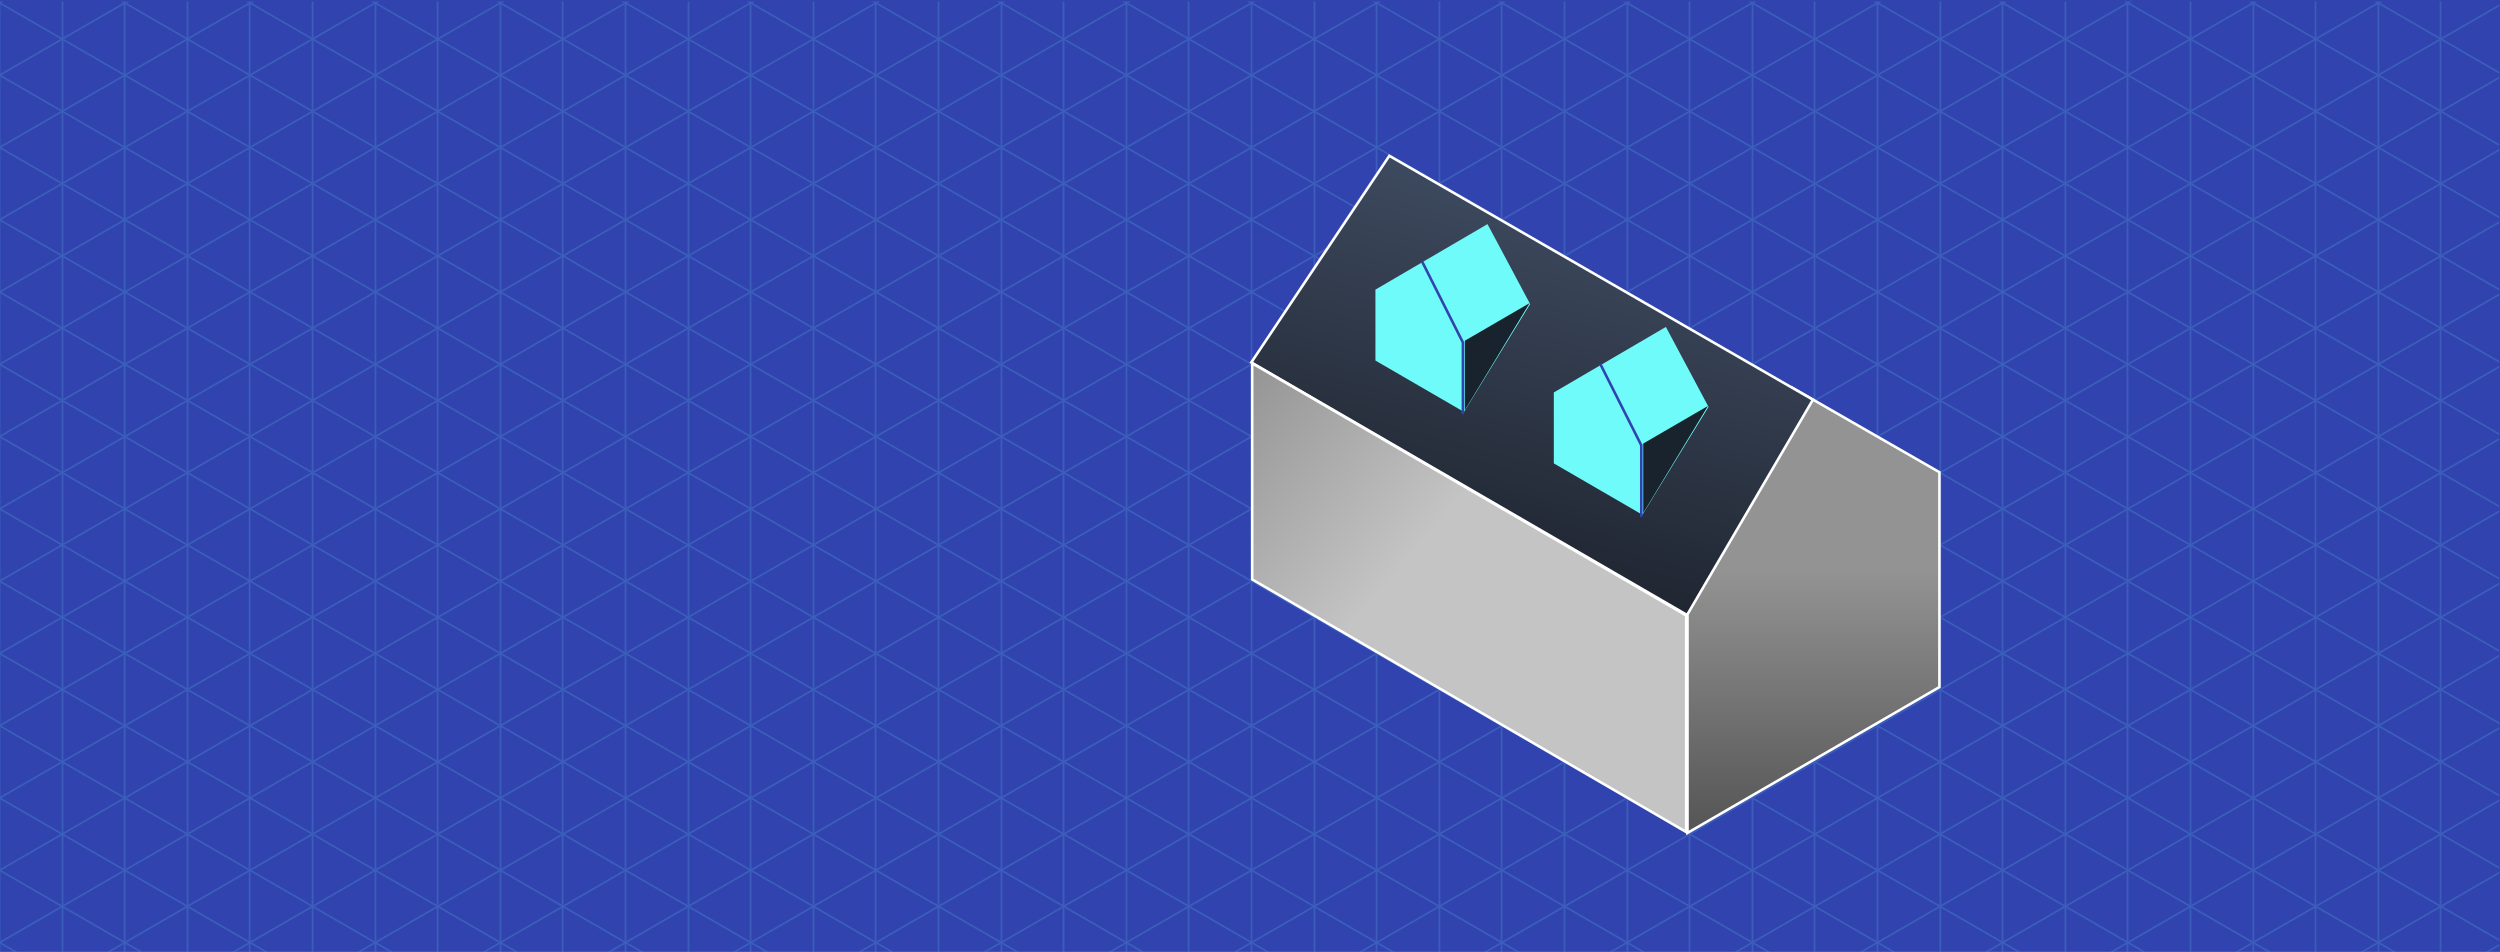<?xml version="1.0" encoding="UTF-8"?>
<svg xmlns="http://www.w3.org/2000/svg" xmlns:xlink="http://www.w3.org/1999/xlink" width="1920" height="731" viewBox="0 0 1920 731">
  <rect x="0" y="0" width="1920" height="731" fill="#808080" stroke="none"/>
  <defs>
    <clipPath id="clip-path">
      <rect id="Rectangle_338" data-name="Rectangle 338" width="1920" height="735" transform="translate(-0.446 -1.5)" fill="#3143af"></rect>
    </clipPath>
    <clipPath id="clip-path-2">
      <rect id="Rectangle_339" data-name="Rectangle 339" width="1933" height="1933" transform="translate(0)" fill="none" stroke="#70fbfb" stroke-width="1"></rect>
    </clipPath>
    <linearGradient id="linear-gradient" x1="0.5" y1="0.41" x2="0.5" y2="1.1" gradientUnits="objectBoundingBox">
      <stop offset="0" stop-color="#939393"></stop>
      <stop offset="1" stop-color="#4a4a4a"></stop>
    </linearGradient>
    <linearGradient id="linear-gradient-2" x1="0.5" x2="0.078" y2="1.313" gradientUnits="objectBoundingBox">
      <stop offset="0" stop-color="#404d63"></stop>
      <stop offset="1" stop-color="#0d0f14"></stop>
    </linearGradient>
    <linearGradient id="linear-gradient-3" x1="0.369" y1="0.41" x2="-0.457" y2="-0.356" gradientUnits="objectBoundingBox">
      <stop offset="0" stop-color="#c4c4c4"></stop>
      <stop offset="1" stop-color="#626262"></stop>
    </linearGradient>
    <clipPath id="clip-hero-gabled-dormer-conversion">
      <rect width="1920" height="731"></rect>
    </clipPath>
  </defs>
  <g id="hero-gabled-dormer-conversion" clip-path="url(#clip-hero-gabled-dormer-conversion)">
    <rect width="1920" height="731" fill="#3143af"></rect>
    <g id="Mask_Group_67" data-name="Mask Group 67" transform="translate(0 2.5)" clip-path="url(#clip-path)">
      <g id="Group_162" data-name="Group 162" transform="translate(-2031.232 -3010.285)" opacity="0.15">
        <g id="Group_161" data-name="Group 161" transform="translate(2025.232 1985.285)" clip-path="url(#clip-path-2)">
          <line id="Line_85" data-name="Line 85" y2="2884.459" transform="translate(5.674 -473.01)" fill="none" stroke="#70fbfb" stroke-miterlimit="10" stroke-width="1.333"></line>
          <line id="Line_86" data-name="Line 86" y2="2884.459" transform="translate(54.006 -473.01)" fill="none" stroke="#70fbfb" stroke-miterlimit="10" stroke-width="1.333"></line>
          <line id="Line_87" data-name="Line 87" y2="2884.459" transform="translate(101.694 -473.01)" fill="none" stroke="#70fbfb" stroke-miterlimit="10" stroke-width="1.333"></line>
          <line id="Line_88" data-name="Line 88" y2="2884.459" transform="translate(150.026 -473.01)" fill="none" stroke="#70fbfb" stroke-miterlimit="10" stroke-width="1.333"></line>
          <line id="Line_89" data-name="Line 89" y2="2884.459" transform="translate(197.713 -473.01)" fill="none" stroke="#70fbfb" stroke-miterlimit="10" stroke-width="1.333"></line>
          <line id="Line_90" data-name="Line 90" y2="2884.459" transform="translate(246.045 -473.01)" fill="none" stroke="#70fbfb" stroke-miterlimit="10" stroke-width="1.333"></line>
          <line id="Line_91" data-name="Line 91" y2="2884.459" transform="translate(294.377 -473.01)" fill="none" stroke="#70fbfb" stroke-miterlimit="10" stroke-width="1.333"></line>
          <line id="Line_92" data-name="Line 92" y2="2884.459" transform="translate(342.065 -473.01)" fill="none" stroke="#70fbfb" stroke-miterlimit="10" stroke-width="1.333"></line>
          <line id="Line_93" data-name="Line 93" y2="2884.459" transform="translate(390.397 -473.01)" fill="none" stroke="#70fbfb" stroke-miterlimit="10" stroke-width="1.333"></line>
          <line id="Line_94" data-name="Line 94" y2="2884.459" transform="translate(438.085 -473.01)" fill="none" stroke="#70fbfb" stroke-miterlimit="10" stroke-width="1.333"></line>
          <line id="Line_95" data-name="Line 95" y2="2884.459" transform="translate(486.417 -473.01)" fill="none" stroke="#70fbfb" stroke-miterlimit="10" stroke-width="1.333"></line>
          <line id="Line_96" data-name="Line 96" y2="2884.459" transform="translate(534.749 -473.01)" fill="none" stroke="#70fbfb" stroke-miterlimit="10" stroke-width="1.333"></line>
          <line id="Line_97" data-name="Line 97" y2="2884.459" transform="translate(582.437 -473.01)" fill="none" stroke="#70fbfb" stroke-miterlimit="10" stroke-width="1.333"></line>
          <line id="Line_98" data-name="Line 98" y2="2884.459" transform="translate(630.769 -473.01)" fill="none" stroke="#70fbfb" stroke-miterlimit="10" stroke-width="1.333"></line>
          <line id="Line_99" data-name="Line 99" y2="2884.459" transform="translate(678.456 -473.01)" fill="none" stroke="#70fbfb" stroke-miterlimit="10" stroke-width="1.333"></line>
          <line id="Line_100" data-name="Line 100" y2="2884.459" transform="translate(726.789 -473.01)" fill="none" stroke="#70fbfb" stroke-miterlimit="10" stroke-width="1.333"></line>
          <line id="Line_101" data-name="Line 101" y2="2884.459" transform="translate(775.121 -473.01)" fill="none" stroke="#70fbfb" stroke-miterlimit="10" stroke-width="1.333"></line>
          <line id="Line_102" data-name="Line 102" y2="2884.459" transform="translate(822.808 -473.01)" fill="none" stroke="#70fbfb" stroke-miterlimit="10" stroke-width="1.333"></line>
          <line id="Line_103" data-name="Line 103" y2="2884.459" transform="translate(871.141 -473.01)" fill="none" stroke="#70fbfb" stroke-miterlimit="10" stroke-width="1.333"></line>
          <line id="Line_104" data-name="Line 104" y2="2884.459" transform="translate(918.828 -473.01)" fill="none" stroke="#70fbfb" stroke-miterlimit="10" stroke-width="1.333"></line>
          <line id="Line_105" data-name="Line 105" y2="2884.459" transform="translate(967.16 -473.01)" fill="none" stroke="#70fbfb" stroke-miterlimit="10" stroke-width="1.333"></line>
          <line id="Line_106" data-name="Line 106" y2="2884.459" transform="translate(1015.492 -473.01)" fill="none" stroke="#70fbfb" stroke-miterlimit="10" stroke-width="1.333"></line>
          <line id="Line_107" data-name="Line 107" y2="2884.459" transform="translate(1063.18 -473.01)" fill="none" stroke="#70fbfb" stroke-miterlimit="10" stroke-width="1.333"></line>
          <line id="Line_108" data-name="Line 108" y2="2884.459" transform="translate(1111.512 -473.01)" fill="none" stroke="#70fbfb" stroke-miterlimit="10" stroke-width="1.333"></line>
          <line id="Line_109" data-name="Line 109" y2="2884.459" transform="translate(1159.2 -473.01)" fill="none" stroke="#70fbfb" stroke-miterlimit="10" stroke-width="1.333"></line>
          <line id="Line_110" data-name="Line 110" y2="2884.459" transform="translate(1207.532 -473.01)" fill="none" stroke="#70fbfb" stroke-miterlimit="10" stroke-width="1.333"></line>
          <line id="Line_111" data-name="Line 111" y2="2884.459" transform="translate(1255.864 -473.01)" fill="none" stroke="#70fbfb" stroke-miterlimit="10" stroke-width="1.333"></line>
          <line id="Line_112" data-name="Line 112" y2="2884.459" transform="translate(1303.552 -473.01)" fill="none" stroke="#70fbfb" stroke-miterlimit="10" stroke-width="1.333"></line>
          <line id="Line_113" data-name="Line 113" y2="2884.459" transform="translate(1351.884 -473.01)" fill="none" stroke="#70fbfb" stroke-miterlimit="10" stroke-width="1.333"></line>
          <line id="Line_114" data-name="Line 114" y2="2884.459" transform="translate(1399.572 -473.01)" fill="none" stroke="#70fbfb" stroke-miterlimit="10" stroke-width="1.333"></line>
          <line id="Line_115" data-name="Line 115" y2="2884.459" transform="translate(1447.904 -473.01)" fill="none" stroke="#70fbfb" stroke-miterlimit="10" stroke-width="1.333"></line>
          <line id="Line_116" data-name="Line 116" y2="2884.459" transform="translate(1496.236 -473.01)" fill="none" stroke="#70fbfb" stroke-miterlimit="10" stroke-width="1.333"></line>
          <line id="Line_117" data-name="Line 117" y2="2884.459" transform="translate(1543.923 -473.01)" fill="none" stroke="#70fbfb" stroke-miterlimit="10" stroke-width="1.333"></line>
          <line id="Line_118" data-name="Line 118" y2="2884.459" transform="translate(1592.255 -473.01)" fill="none" stroke="#70fbfb" stroke-miterlimit="10" stroke-width="1.333"></line>
          <line id="Line_119" data-name="Line 119" y2="2884.459" transform="translate(1639.943 -473.01)" fill="none" stroke="#70fbfb" stroke-miterlimit="10" stroke-width="1.333"></line>
          <line id="Line_120" data-name="Line 120" y2="2884.459" transform="translate(1688.275 -473.01)" fill="none" stroke="#70fbfb" stroke-miterlimit="10" stroke-width="1.333"></line>
          <line id="Line_121" data-name="Line 121" y2="2884.459" transform="translate(1736.607 -473.01)" fill="none" stroke="#70fbfb" stroke-miterlimit="10" stroke-width="1.333"></line>
          <line id="Line_122" data-name="Line 122" y2="2884.459" transform="translate(1784.295 -473.01)" fill="none" stroke="#70fbfb" stroke-miterlimit="10" stroke-width="1.333"></line>
          <line id="Line_123" data-name="Line 123" y2="2884.459" transform="translate(1832.627 -473.01)" fill="none" stroke="#70fbfb" stroke-miterlimit="10" stroke-width="1.333"></line>
          <line id="Line_124" data-name="Line 124" y2="2884.459" transform="translate(1880.315 -473.01)" fill="none" stroke="#70fbfb" stroke-miterlimit="10" stroke-width="1.333"></line>
          <line id="Line_125" data-name="Line 125" y2="2884.459" transform="translate(1928.647 -473.01)" fill="none" stroke="#70fbfb" stroke-miterlimit="10" stroke-width="1.333"></line>
          <line id="Line_126" data-name="Line 126" x2="2497.993" y2="1442.217" transform="translate(-978.908 1455.475)" fill="none" stroke="#70fbfb" stroke-miterlimit="10" stroke-width="1.333"></line>
          <line id="Line_127" data-name="Line 127" x2="2497.994" y2="1442.217" transform="translate(-954.871 1413.842)" fill="none" stroke="#70fbfb" stroke-miterlimit="10" stroke-width="1.333"></line>
          <line id="Line_128" data-name="Line 128" x2="2497.993" y2="1442.218" transform="translate(-930.834 1372.207)" fill="none" stroke="#70fbfb" stroke-miterlimit="10" stroke-width="1.333"></line>
          <line id="Line_129" data-name="Line 129" x2="2497.993" y2="1442.217" transform="translate(-906.797 1330.575)" fill="none" stroke="#70fbfb" stroke-miterlimit="10" stroke-width="1.333"></line>
          <line id="Line_130" data-name="Line 130" x2="2497.993" y2="1442.217" transform="translate(-882.76 1288.942)" fill="none" stroke="#70fbfb" stroke-miterlimit="10" stroke-width="1.333"></line>
          <line id="Line_131" data-name="Line 131" x2="2497.994" y2="1442.218" transform="translate(-858.724 1247.309)" fill="none" stroke="#70fbfb" stroke-miterlimit="10" stroke-width="1.333"></line>
          <line id="Line_132" data-name="Line 132" x2="2497.994" y2="1442.217" transform="translate(-834.687 1205.675)" fill="none" stroke="#70fbfb" stroke-miterlimit="10" stroke-width="1.333"></line>
          <line id="Line_133" data-name="Line 133" x2="2497.993" y2="1442.217" transform="translate(-810.649 1164.042)" fill="none" stroke="#70fbfb" stroke-miterlimit="10" stroke-width="1.333"></line>
          <line id="Line_134" data-name="Line 134" x2="2497.994" y2="1442.217" transform="translate(-786.612 1122.409)" fill="none" stroke="#70fbfb" stroke-miterlimit="10" stroke-width="1.333"></line>
          <line id="Line_135" data-name="Line 135" x2="2497.993" y2="1442.218" transform="translate(-762.575 1080.776)" fill="none" stroke="#70fbfb" stroke-miterlimit="10" stroke-width="1.333"></line>
          <line id="Line_136" data-name="Line 136" x2="2497.993" y2="1442.217" transform="translate(-738.539 1039.142)" fill="none" stroke="#70fbfb" stroke-miterlimit="10" stroke-width="1.333"></line>
          <line id="Line_137" data-name="Line 137" x2="2497.994" y2="1442.217" transform="translate(-714.502 997.509)" fill="none" stroke="#70fbfb" stroke-miterlimit="10" stroke-width="1.333"></line>
          <line id="Line_138" data-name="Line 138" x2="2497.993" y2="1442.217" transform="translate(-690.465 955.876)" fill="none" stroke="#70fbfb" stroke-miterlimit="10" stroke-width="1.333"></line>
          <line id="Line_139" data-name="Line 139" x2="2497.994" y2="1442.218" transform="translate(-666.428 914.243)" fill="none" stroke="#70fbfb" stroke-miterlimit="10" stroke-width="1.333"></line>
          <line id="Line_140" data-name="Line 140" x2="2497.994" y2="1442.217" transform="translate(-642.391 872.609)" fill="none" stroke="#70fbfb" stroke-miterlimit="10" stroke-width="1.333"></line>
          <line id="Line_141" data-name="Line 141" x2="2497.994" y2="1442.218" transform="translate(-618.354 830.976)" fill="none" stroke="#70fbfb" stroke-miterlimit="10" stroke-width="1.333"></line>
          <line id="Line_142" data-name="Line 142" x2="2497.993" y2="1442.217" transform="translate(-594.317 789.343)" fill="none" stroke="#70fbfb" stroke-miterlimit="10" stroke-width="1.333"></line>
          <line id="Line_143" data-name="Line 143" x2="2497.993" y2="1442.218" transform="translate(-570.28 747.71)" fill="none" stroke="#70fbfb" stroke-miterlimit="10" stroke-width="1.333"></line>
          <line id="Line_144" data-name="Line 144" x2="2497.994" y2="1442.217" transform="translate(-546.243 706.077)" fill="none" stroke="#70fbfb" stroke-miterlimit="10" stroke-width="1.333"></line>
          <line id="Line_145" data-name="Line 145" x2="2497.994" y2="1442.218" transform="translate(-522.206 664.443)" fill="none" stroke="#70fbfb" stroke-miterlimit="10" stroke-width="1.333"></line>
          <line id="Line_146" data-name="Line 146" x2="2497.993" y2="1442.217" transform="translate(-498.169 622.81)" fill="none" stroke="#70fbfb" stroke-miterlimit="10" stroke-width="1.333"></line>
          <line id="Line_147" data-name="Line 147" x2="2497.994" y2="1442.217" transform="translate(-474.132 581.177)" fill="none" stroke="#70fbfb" stroke-miterlimit="10" stroke-width="1.333"></line>
          <line id="Line_148" data-name="Line 148" x2="2497.994" y2="1442.217" transform="translate(-450.095 539.544)" fill="none" stroke="#70fbfb" stroke-miterlimit="10" stroke-width="1.333"></line>
          <line id="Line_149" data-name="Line 149" x2="2497.993" y2="1442.218" transform="translate(-426.058 497.91)" fill="none" stroke="#70fbfb" stroke-miterlimit="10" stroke-width="1.333"></line>
          <line id="Line_150" data-name="Line 150" x2="2497.994" y2="1442.217" transform="translate(-402.021 456.277)" fill="none" stroke="#70fbfb" stroke-miterlimit="10" stroke-width="1.333"></line>
          <line id="Line_151" data-name="Line 151" x2="2497.993" y2="1442.217" transform="translate(-377.984 414.644)" fill="none" stroke="#70fbfb" stroke-miterlimit="10" stroke-width="1.333"></line>
          <line id="Line_152" data-name="Line 152" x2="2497.993" y2="1442.217" transform="translate(-353.947 373.011)" fill="none" stroke="#70fbfb" stroke-miterlimit="10" stroke-width="1.333"></line>
          <line id="Line_153" data-name="Line 153" x2="2497.994" y2="1442.217" transform="translate(-329.91 331.378)" fill="none" stroke="#70fbfb" stroke-miterlimit="10" stroke-width="1.333"></line>
          <line id="Line_154" data-name="Line 154" x2="2497.993" y2="1442.217" transform="translate(-305.873 289.744)" fill="none" stroke="#70fbfb" stroke-miterlimit="10" stroke-width="1.333"></line>
          <line id="Line_155" data-name="Line 155" x2="2497.994" y2="1442.217" transform="translate(-281.837 248.111)" fill="none" stroke="#70fbfb" stroke-miterlimit="10" stroke-width="1.333"></line>
          <line id="Line_156" data-name="Line 156" x2="2497.994" y2="1442.217" transform="translate(-257.8 206.478)" fill="none" stroke="#70fbfb" stroke-miterlimit="10" stroke-width="1.333"></line>
          <line id="Line_157" data-name="Line 157" x2="2497.994" y2="1442.218" transform="translate(-233.763 164.845)" fill="none" stroke="#70fbfb" stroke-miterlimit="10" stroke-width="1.333"></line>
          <line id="Line_158" data-name="Line 158" x2="2497.993" y2="1442.217" transform="translate(-209.726 123.211)" fill="none" stroke="#70fbfb" stroke-miterlimit="10" stroke-width="1.333"></line>
          <line id="Line_159" data-name="Line 159" x2="2497.993" y2="1442.217" transform="translate(-185.689 81.578)" fill="none" stroke="#70fbfb" stroke-miterlimit="10" stroke-width="1.333"></line>
          <line id="Line_160" data-name="Line 160" x2="2497.994" y2="1442.217" transform="translate(-161.652 39.945)" fill="none" stroke="#70fbfb" stroke-miterlimit="10" stroke-width="1.333"></line>
          <line id="Line_161" data-name="Line 161" x2="2497.994" y2="1442.218" transform="translate(-137.615 -1.688)" fill="none" stroke="#70fbfb" stroke-miterlimit="10" stroke-width="1.333"></line>
          <line id="Line_162" data-name="Line 162" x2="2497.993" y2="1442.217" transform="translate(-113.578 -43.322)" fill="none" stroke="#70fbfb" stroke-miterlimit="10" stroke-width="1.333"></line>
          <line id="Line_163" data-name="Line 163" x2="2497.994" y2="1442.217" transform="translate(-89.541 -84.955)" fill="none" stroke="#70fbfb" stroke-miterlimit="10" stroke-width="1.333"></line>
          <line id="Line_164" data-name="Line 164" x2="2497.994" y2="1442.217" transform="translate(-65.504 -126.588)" fill="none" stroke="#70fbfb" stroke-miterlimit="10" stroke-width="1.333"></line>
          <line id="Line_165" data-name="Line 165" x2="2497.993" y2="1442.218" transform="translate(-41.467 -168.221)" fill="none" stroke="#70fbfb" stroke-miterlimit="10" stroke-width="1.333"></line>
          <line id="Line_166" data-name="Line 166" x2="2497.994" y2="1442.217" transform="translate(-17.43 -209.854)" fill="none" stroke="#70fbfb" stroke-miterlimit="10" stroke-width="1.333"></line>
          <line id="Line_167" data-name="Line 167" x2="2497.993" y2="1442.218" transform="translate(6.607 -251.488)" fill="none" stroke="#70fbfb" stroke-miterlimit="10" stroke-width="1.333"></line>
          <line id="Line_168" data-name="Line 168" x2="2497.993" y2="1442.217" transform="translate(30.644 -293.121)" fill="none" stroke="#70fbfb" stroke-miterlimit="10" stroke-width="1.333"></line>
          <line id="Line_169" data-name="Line 169" x2="2497.994" y2="1442.217" transform="translate(54.681 -334.754)" fill="none" stroke="#70fbfb" stroke-miterlimit="10" stroke-width="1.333"></line>
          <line id="Line_170" data-name="Line 170" x2="2497.993" y2="1442.217" transform="translate(78.718 -376.387)" fill="none" stroke="#70fbfb" stroke-miterlimit="10" stroke-width="1.333"></line>
          <line id="Line_171" data-name="Line 171" x2="2497.994" y2="1442.218" transform="translate(102.755 -418.021)" fill="none" stroke="#70fbfb" stroke-miterlimit="10" stroke-width="1.333"></line>
          <line id="Line_172" data-name="Line 172" x2="2497.994" y2="1442.217" transform="translate(126.792 -459.654)" fill="none" stroke="#70fbfb" stroke-miterlimit="10" stroke-width="1.333"></line>
          <line id="Line_173" data-name="Line 173" x2="2497.994" y2="1442.218" transform="translate(150.829 -501.287)" fill="none" stroke="#70fbfb" stroke-miterlimit="10" stroke-width="1.333"></line>
          <line id="Line_174" data-name="Line 174" x2="2497.993" y2="1442.218" transform="translate(174.866 -542.92)" fill="none" stroke="#70fbfb" stroke-miterlimit="10" stroke-width="1.333"></line>
          <line id="Line_175" data-name="Line 175" x2="2497.994" y2="1442.217" transform="translate(198.903 -584.553)" fill="none" stroke="#70fbfb" stroke-miterlimit="10" stroke-width="1.333"></line>
          <line id="Line_176" data-name="Line 176" x2="2497.993" y2="1442.218" transform="translate(222.939 -626.187)" fill="none" stroke="#70fbfb" stroke-miterlimit="10" stroke-width="1.333"></line>
          <line id="Line_177" data-name="Line 177" x2="2497.994" y2="1442.217" transform="translate(246.977 -667.82)" fill="none" stroke="#70fbfb" stroke-miterlimit="10" stroke-width="1.333"></line>
          <line id="Line_178" data-name="Line 178" x2="2497.993" y2="1442.218" transform="translate(271.014 -709.453)" fill="none" stroke="#70fbfb" stroke-miterlimit="10" stroke-width="1.333"></line>
          <line id="Line_179" data-name="Line 179" x2="2497.994" y2="1442.217" transform="translate(295.05 -751.086)" fill="none" stroke="#70fbfb" stroke-miterlimit="10" stroke-width="1.333"></line>
          <line id="Line_180" data-name="Line 180" x2="2497.994" y2="1442.218" transform="translate(319.087 -792.72)" fill="none" stroke="#70fbfb" stroke-miterlimit="10" stroke-width="1.333"></line>
          <line id="Line_181" data-name="Line 181" x2="2497.993" y2="1442.218" transform="translate(343.124 -834.353)" fill="none" stroke="#70fbfb" stroke-miterlimit="10" stroke-width="1.333"></line>
          <line id="Line_182" data-name="Line 182" x2="2497.994" y2="1442.218" transform="translate(367.161 -875.986)" fill="none" stroke="#70fbfb" stroke-miterlimit="10" stroke-width="1.333"></line>
          <line id="Line_183" data-name="Line 183" x2="2497.993" y2="1442.217" transform="translate(391.198 -917.619)" fill="none" stroke="#70fbfb" stroke-miterlimit="10" stroke-width="1.333"></line>
          <line id="Line_184" data-name="Line 184" x2="2497.994" y2="1442.218" transform="translate(415.235 -959.253)" fill="none" stroke="#70fbfb" stroke-miterlimit="10" stroke-width="1.333"></line>
          <line id="Line_185" data-name="Line 185" y1="1442.217" x2="2497.994" transform="translate(415.235 1455.475)" fill="none" stroke="#70fbfb" stroke-miterlimit="10" stroke-width="1.333"></line>
          <line id="Line_186" data-name="Line 186" y1="1442.217" x2="2497.993" transform="translate(391.198 1413.842)" fill="none" stroke="#70fbfb" stroke-miterlimit="10" stroke-width="1.333"></line>
          <line id="Line_187" data-name="Line 187" y1="1442.218" x2="2497.995" transform="translate(367.161 1372.208)" fill="none" stroke="#70fbfb" stroke-miterlimit="10" stroke-width="1.333"></line>
          <line id="Line_188" data-name="Line 188" y1="1442.217" x2="2497.993" transform="translate(343.124 1330.575)" fill="none" stroke="#70fbfb" stroke-miterlimit="10" stroke-width="1.333"></line>
          <line id="Line_189" data-name="Line 189" y1="1442.217" x2="2497.994" transform="translate(319.087 1288.942)" fill="none" stroke="#70fbfb" stroke-miterlimit="10" stroke-width="1.333"></line>
          <line id="Line_190" data-name="Line 190" y1="1442.218" x2="2497.994" transform="translate(295.05 1247.309)" fill="none" stroke="#70fbfb" stroke-miterlimit="10" stroke-width="1.333"></line>
          <line id="Line_191" data-name="Line 191" y1="1442.217" x2="2497.994" transform="translate(271.013 1205.675)" fill="none" stroke="#70fbfb" stroke-miterlimit="10" stroke-width="1.333"></line>
          <line id="Line_192" data-name="Line 192" y1="1442.217" x2="2497.994" transform="translate(246.977 1164.042)" fill="none" stroke="#70fbfb" stroke-miterlimit="10" stroke-width="1.333"></line>
          <line id="Line_193" data-name="Line 193" y1="1442.217" x2="2497.994" transform="translate(222.939 1122.409)" fill="none" stroke="#70fbfb" stroke-miterlimit="10" stroke-width="1.333"></line>
          <line id="Line_194" data-name="Line 194" y1="1442.218" x2="2497.994" transform="translate(198.903 1080.776)" fill="none" stroke="#70fbfb" stroke-miterlimit="10" stroke-width="1.333"></line>
          <line id="Line_195" data-name="Line 195" y1="1442.217" x2="2497.994" transform="translate(174.865 1039.142)" fill="none" stroke="#70fbfb" stroke-miterlimit="10" stroke-width="1.333"></line>
          <line id="Line_196" data-name="Line 196" y1="1442.217" x2="2497.994" transform="translate(150.829 997.509)" fill="none" stroke="#70fbfb" stroke-miterlimit="10" stroke-width="1.333"></line>
          <line id="Line_197" data-name="Line 197" y1="1442.217" x2="2497.994" transform="translate(126.792 955.875)" fill="none" stroke="#70fbfb" stroke-miterlimit="10" stroke-width="1.333"></line>
          <line id="Line_198" data-name="Line 198" y1="1442.218" x2="2497.994" transform="translate(102.755 914.243)" fill="none" stroke="#70fbfb" stroke-miterlimit="10" stroke-width="1.333"></line>
          <line id="Line_199" data-name="Line 199" y1="1442.218" x2="2497.993" transform="translate(78.718 872.609)" fill="none" stroke="#70fbfb" stroke-miterlimit="10" stroke-width="1.333"></line>
          <line id="Line_200" data-name="Line 200" y1="1442.218" x2="2497.994" transform="translate(54.681 830.976)" fill="none" stroke="#70fbfb" stroke-miterlimit="10" stroke-width="1.333"></line>
          <line id="Line_201" data-name="Line 201" y1="1442.217" x2="2497.993" transform="translate(30.644 789.342)" fill="none" stroke="#70fbfb" stroke-miterlimit="10" stroke-width="1.333"></line>
          <line id="Line_202" data-name="Line 202" y1="1442.217" x2="2497.993" transform="translate(6.607 747.71)" fill="none" stroke="#70fbfb" stroke-miterlimit="10" stroke-width="1.333"></line>
          <line id="Line_203" data-name="Line 203" y1="1442.218" x2="2497.994" transform="translate(-17.43 706.076)" fill="none" stroke="#70fbfb" stroke-miterlimit="10" stroke-width="1.333"></line>
          <line id="Line_204" data-name="Line 204" y1="1442.218" x2="2497.993" transform="translate(-41.467 664.443)" fill="none" stroke="#70fbfb" stroke-miterlimit="10" stroke-width="1.333"></line>
          <line id="Line_205" data-name="Line 205" y1="1442.218" x2="2497.994" transform="translate(-65.504 622.81)" fill="none" stroke="#70fbfb" stroke-miterlimit="10" stroke-width="1.333"></line>
          <line id="Line_206" data-name="Line 206" y1="1442.217" x2="2497.994" transform="translate(-89.541 581.177)" fill="none" stroke="#70fbfb" stroke-miterlimit="10" stroke-width="1.333"></line>
          <line id="Line_207" data-name="Line 207" y1="1442.218" x2="2497.993" transform="translate(-113.578 539.543)" fill="none" stroke="#70fbfb" stroke-miterlimit="10" stroke-width="1.333"></line>
          <line id="Line_208" data-name="Line 208" y1="1442.217" x2="2497.994" transform="translate(-137.615 497.91)" fill="none" stroke="#70fbfb" stroke-miterlimit="10" stroke-width="1.333"></line>
          <line id="Line_209" data-name="Line 209" y1="1442.218" x2="2497.994" transform="translate(-161.652 456.276)" fill="none" stroke="#70fbfb" stroke-miterlimit="10" stroke-width="1.333"></line>
          <line id="Line_210" data-name="Line 210" y1="1442.217" x2="2497.993" transform="translate(-185.689 414.644)" fill="none" stroke="#70fbfb" stroke-miterlimit="10" stroke-width="1.333"></line>
          <line id="Line_211" data-name="Line 211" y1="1442.218" x2="2497.993" transform="translate(-209.726 373.01)" fill="none" stroke="#70fbfb" stroke-miterlimit="10" stroke-width="1.333"></line>
          <line id="Line_212" data-name="Line 212" y1="1442.217" x2="2497.994" transform="translate(-233.763 331.378)" fill="none" stroke="#70fbfb" stroke-miterlimit="10" stroke-width="1.333"></line>
          <line id="Line_213" data-name="Line 213" y1="1442.217" x2="2497.994" transform="translate(-257.8 289.744)" fill="none" stroke="#70fbfb" stroke-miterlimit="10" stroke-width="1.333"></line>
          <line id="Line_214" data-name="Line 214" y1="1442.217" x2="2497.994" transform="translate(-281.837 248.111)" fill="none" stroke="#70fbfb" stroke-miterlimit="10" stroke-width="1.333"></line>
          <line id="Line_215" data-name="Line 215" y1="1442.218" x2="2497.993" transform="translate(-305.873 206.477)" fill="none" stroke="#70fbfb" stroke-miterlimit="10" stroke-width="1.333"></line>
          <line id="Line_216" data-name="Line 216" y1="1442.218" x2="2497.994" transform="translate(-329.91 164.845)" fill="none" stroke="#70fbfb" stroke-miterlimit="10" stroke-width="1.333"></line>
          <line id="Line_217" data-name="Line 217" y1="1442.217" x2="2497.993" transform="translate(-353.947 123.211)" fill="none" stroke="#70fbfb" stroke-miterlimit="10" stroke-width="1.333"></line>
          <line id="Line_218" data-name="Line 218" y1="1442.217" x2="2497.993" transform="translate(-377.984 81.578)" fill="none" stroke="#70fbfb" stroke-miterlimit="10" stroke-width="1.333"></line>
          <line id="Line_219" data-name="Line 219" y1="1442.217" x2="2497.994" transform="translate(-402.021 39.945)" fill="none" stroke="#70fbfb" stroke-miterlimit="10" stroke-width="1.333"></line>
          <line id="Line_220" data-name="Line 220" y1="1442.218" x2="2497.993" transform="translate(-426.058 -1.688)" fill="none" stroke="#70fbfb" stroke-miterlimit="10" stroke-width="1.333"></line>
          <line id="Line_221" data-name="Line 221" y1="1442.217" x2="2497.994" transform="translate(-450.095 -43.322)" fill="none" stroke="#70fbfb" stroke-miterlimit="10" stroke-width="1.333"></line>
          <line id="Line_222" data-name="Line 222" y1="1442.217" x2="2497.994" transform="translate(-474.132 -84.955)" fill="none" stroke="#70fbfb" stroke-miterlimit="10" stroke-width="1.333"></line>
          <line id="Line_223" data-name="Line 223" y1="1442.217" x2="2497.993" transform="translate(-498.169 -126.589)" fill="none" stroke="#70fbfb" stroke-miterlimit="10" stroke-width="1.333"></line>
          <line id="Line_224" data-name="Line 224" y1="1442.218" x2="2497.994" transform="translate(-522.206 -168.221)" fill="none" stroke="#70fbfb" stroke-miterlimit="10" stroke-width="1.333"></line>
          <line id="Line_225" data-name="Line 225" y1="1442.218" x2="2497.994" transform="translate(-546.243 -209.855)" fill="none" stroke="#70fbfb" stroke-miterlimit="10" stroke-width="1.333"></line>
          <line id="Line_226" data-name="Line 226" y1="1442.218" x2="2497.993" transform="translate(-570.28 -251.488)" fill="none" stroke="#70fbfb" stroke-miterlimit="10" stroke-width="1.333"></line>
          <line id="Line_227" data-name="Line 227" y1="1442.218" x2="2497.993" transform="translate(-594.317 -293.121)" fill="none" stroke="#70fbfb" stroke-miterlimit="10" stroke-width="1.333"></line>
          <line id="Line_228" data-name="Line 228" y1="1442.217" x2="2497.994" transform="translate(-618.354 -334.754)" fill="none" stroke="#70fbfb" stroke-miterlimit="10" stroke-width="1.333"></line>
          <line id="Line_229" data-name="Line 229" y1="1442.218" x2="2497.994" transform="translate(-642.391 -376.388)" fill="none" stroke="#70fbfb" stroke-miterlimit="10" stroke-width="1.333"></line>
          <line id="Line_230" data-name="Line 230" y1="1442.218" x2="2497.994" transform="translate(-666.428 -418.021)" fill="none" stroke="#70fbfb" stroke-miterlimit="10" stroke-width="1.333"></line>
          <line id="Line_231" data-name="Line 231" y1="1442.218" x2="2497.993" transform="translate(-690.465 -459.654)" fill="none" stroke="#70fbfb" stroke-miterlimit="10" stroke-width="1.333"></line>
          <line id="Line_232" data-name="Line 232" y1="1442.218" x2="2497.994" transform="translate(-714.502 -501.287)" fill="none" stroke="#70fbfb" stroke-miterlimit="10" stroke-width="1.333"></line>
          <line id="Line_233" data-name="Line 233" y1="1442.218" x2="2497.993" transform="translate(-738.539 -542.921)" fill="none" stroke="#70fbfb" stroke-miterlimit="10" stroke-width="1.333"></line>
          <line id="Line_234" data-name="Line 234" y1="1442.217" x2="2497.993" transform="translate(-762.575 -584.553)" fill="none" stroke="#70fbfb" stroke-miterlimit="10" stroke-width="1.333"></line>
          <line id="Line_235" data-name="Line 235" y1="1442.218" x2="2497.994" transform="translate(-786.612 -626.187)" fill="none" stroke="#70fbfb" stroke-miterlimit="10" stroke-width="1.333"></line>
          <line id="Line_236" data-name="Line 236" y1="1442.217" x2="2497.993" transform="translate(-810.649 -667.82)" fill="none" stroke="#70fbfb" stroke-miterlimit="10" stroke-width="1.333"></line>
          <line id="Line_237" data-name="Line 237" y1="1442.218" x2="2497.994" transform="translate(-834.687 -709.453)" fill="none" stroke="#70fbfb" stroke-miterlimit="10" stroke-width="1.333"></line>
          <line id="Line_238" data-name="Line 238" y1="1442.217" x2="2497.994" transform="translate(-858.724 -751.086)" fill="none" stroke="#70fbfb" stroke-miterlimit="10" stroke-width="1.333"></line>
          <line id="Line_239" data-name="Line 239" y1="1442.218" x2="2497.993" transform="translate(-882.76 -792.72)" fill="none" stroke="#70fbfb" stroke-miterlimit="10" stroke-width="1.333"></line>
          <line id="Line_240" data-name="Line 240" y1="1442.218" x2="2497.993" transform="translate(-906.797 -834.353)" fill="none" stroke="#70fbfb" stroke-miterlimit="10" stroke-width="1.333"></line>
          <line id="Line_241" data-name="Line 241" y1="1442.218" x2="2497.993" transform="translate(-930.834 -875.986)" fill="none" stroke="#70fbfb" stroke-miterlimit="10" stroke-width="1.333"></line>
          <line id="Line_242" data-name="Line 242" y1="1442.217" x2="2497.994" transform="translate(-954.871 -917.619)" fill="none" stroke="#70fbfb" stroke-miterlimit="10" stroke-width="1.333"></line>
          <line id="Line_243" data-name="Line 243" y1="1442.218" x2="2497.993" transform="translate(-978.908 -959.253)" fill="none" stroke="#70fbfb" stroke-miterlimit="10" stroke-width="1.333"></line>
        </g>
      </g>
    </g>
    <g id="Group_172" data-name="Group 172">
      <path id="Path_104" data-name="Path 104" d="M13349.385,631.355l113.816,65.333V861.7l-193.483,111.989V807.022" transform="translate(-11973.718 -334.022)" stroke="#fff" stroke-linecap="round" stroke-width="2" fill="url(#linear-gradient)"></path>
      <g id="Group_165" data-name="Group 165">
        <path id="Path_103" data-name="Path 103" d="M13098.345,484.167,13423.678,671.5l-96.666,165.333-334.667-194Z" transform="translate(-12031.345 -364.5)" stroke="#fff" stroke-linecap="round" stroke-width="2" fill="url(#linear-gradient-2)"></path>
      </g>
      <path id="Path_105" data-name="Path 105" d="M12993.012,609.541v166l333.333,194V803.206Z" transform="translate(-12031.345 -330.541)" stroke="#fff" stroke-linecap="round" stroke-width="2" fill="url(#linear-gradient-3)"></path>
      <g id="Group_166" data-name="Group 166">
        <path id="Path_106" data-name="Path 106" d="M13162.355,527.686l32,60-50,81.5-66.667-38.667V577.186Z" transform="translate(-12020.355 -354.186)" fill="#70fbfb" stroke="#70fbfb" stroke-linecap="round" stroke-width="2"></path>
        <path id="Path_124" data-name="Path 124" d="M17423.5-729v-54l-31-61.5" transform="translate(-16300 1046)" fill="none" stroke="#3143af" stroke-linecap="square" stroke-width="2"></path>
        <path id="Path_125" data-name="Path 125" d="M15318.791-779v-53.333l49.751-28.917" transform="translate(-14193.792 1094)" fill="#19232d"></path>
      </g>
      <g id="Group_167" data-name="Group 167" transform="translate(137 78.973)">
        <path id="Path_106-2" data-name="Path 106" d="M13162.355,527.686l32,60-50,81.5-66.667-38.667V577.186Z" transform="translate(-12020.355 -354.186)" fill="#70fbfb" stroke="#70fbfb" stroke-linecap="round" stroke-width="2"></path>
        <path id="Path_124-2" data-name="Path 124" d="M17423.5-729v-54l-31-61.5" transform="translate(-16300 1046)" fill="none" stroke="#3143af" stroke-linecap="square" stroke-width="2"></path>
        <path id="Path_125-2" data-name="Path 125" d="M15318.791-779v-53.333l49.751-28.917" transform="translate(-14193.792 1094)" fill="#19232d"></path>
      </g>
    </g>
  </g>
</svg>
